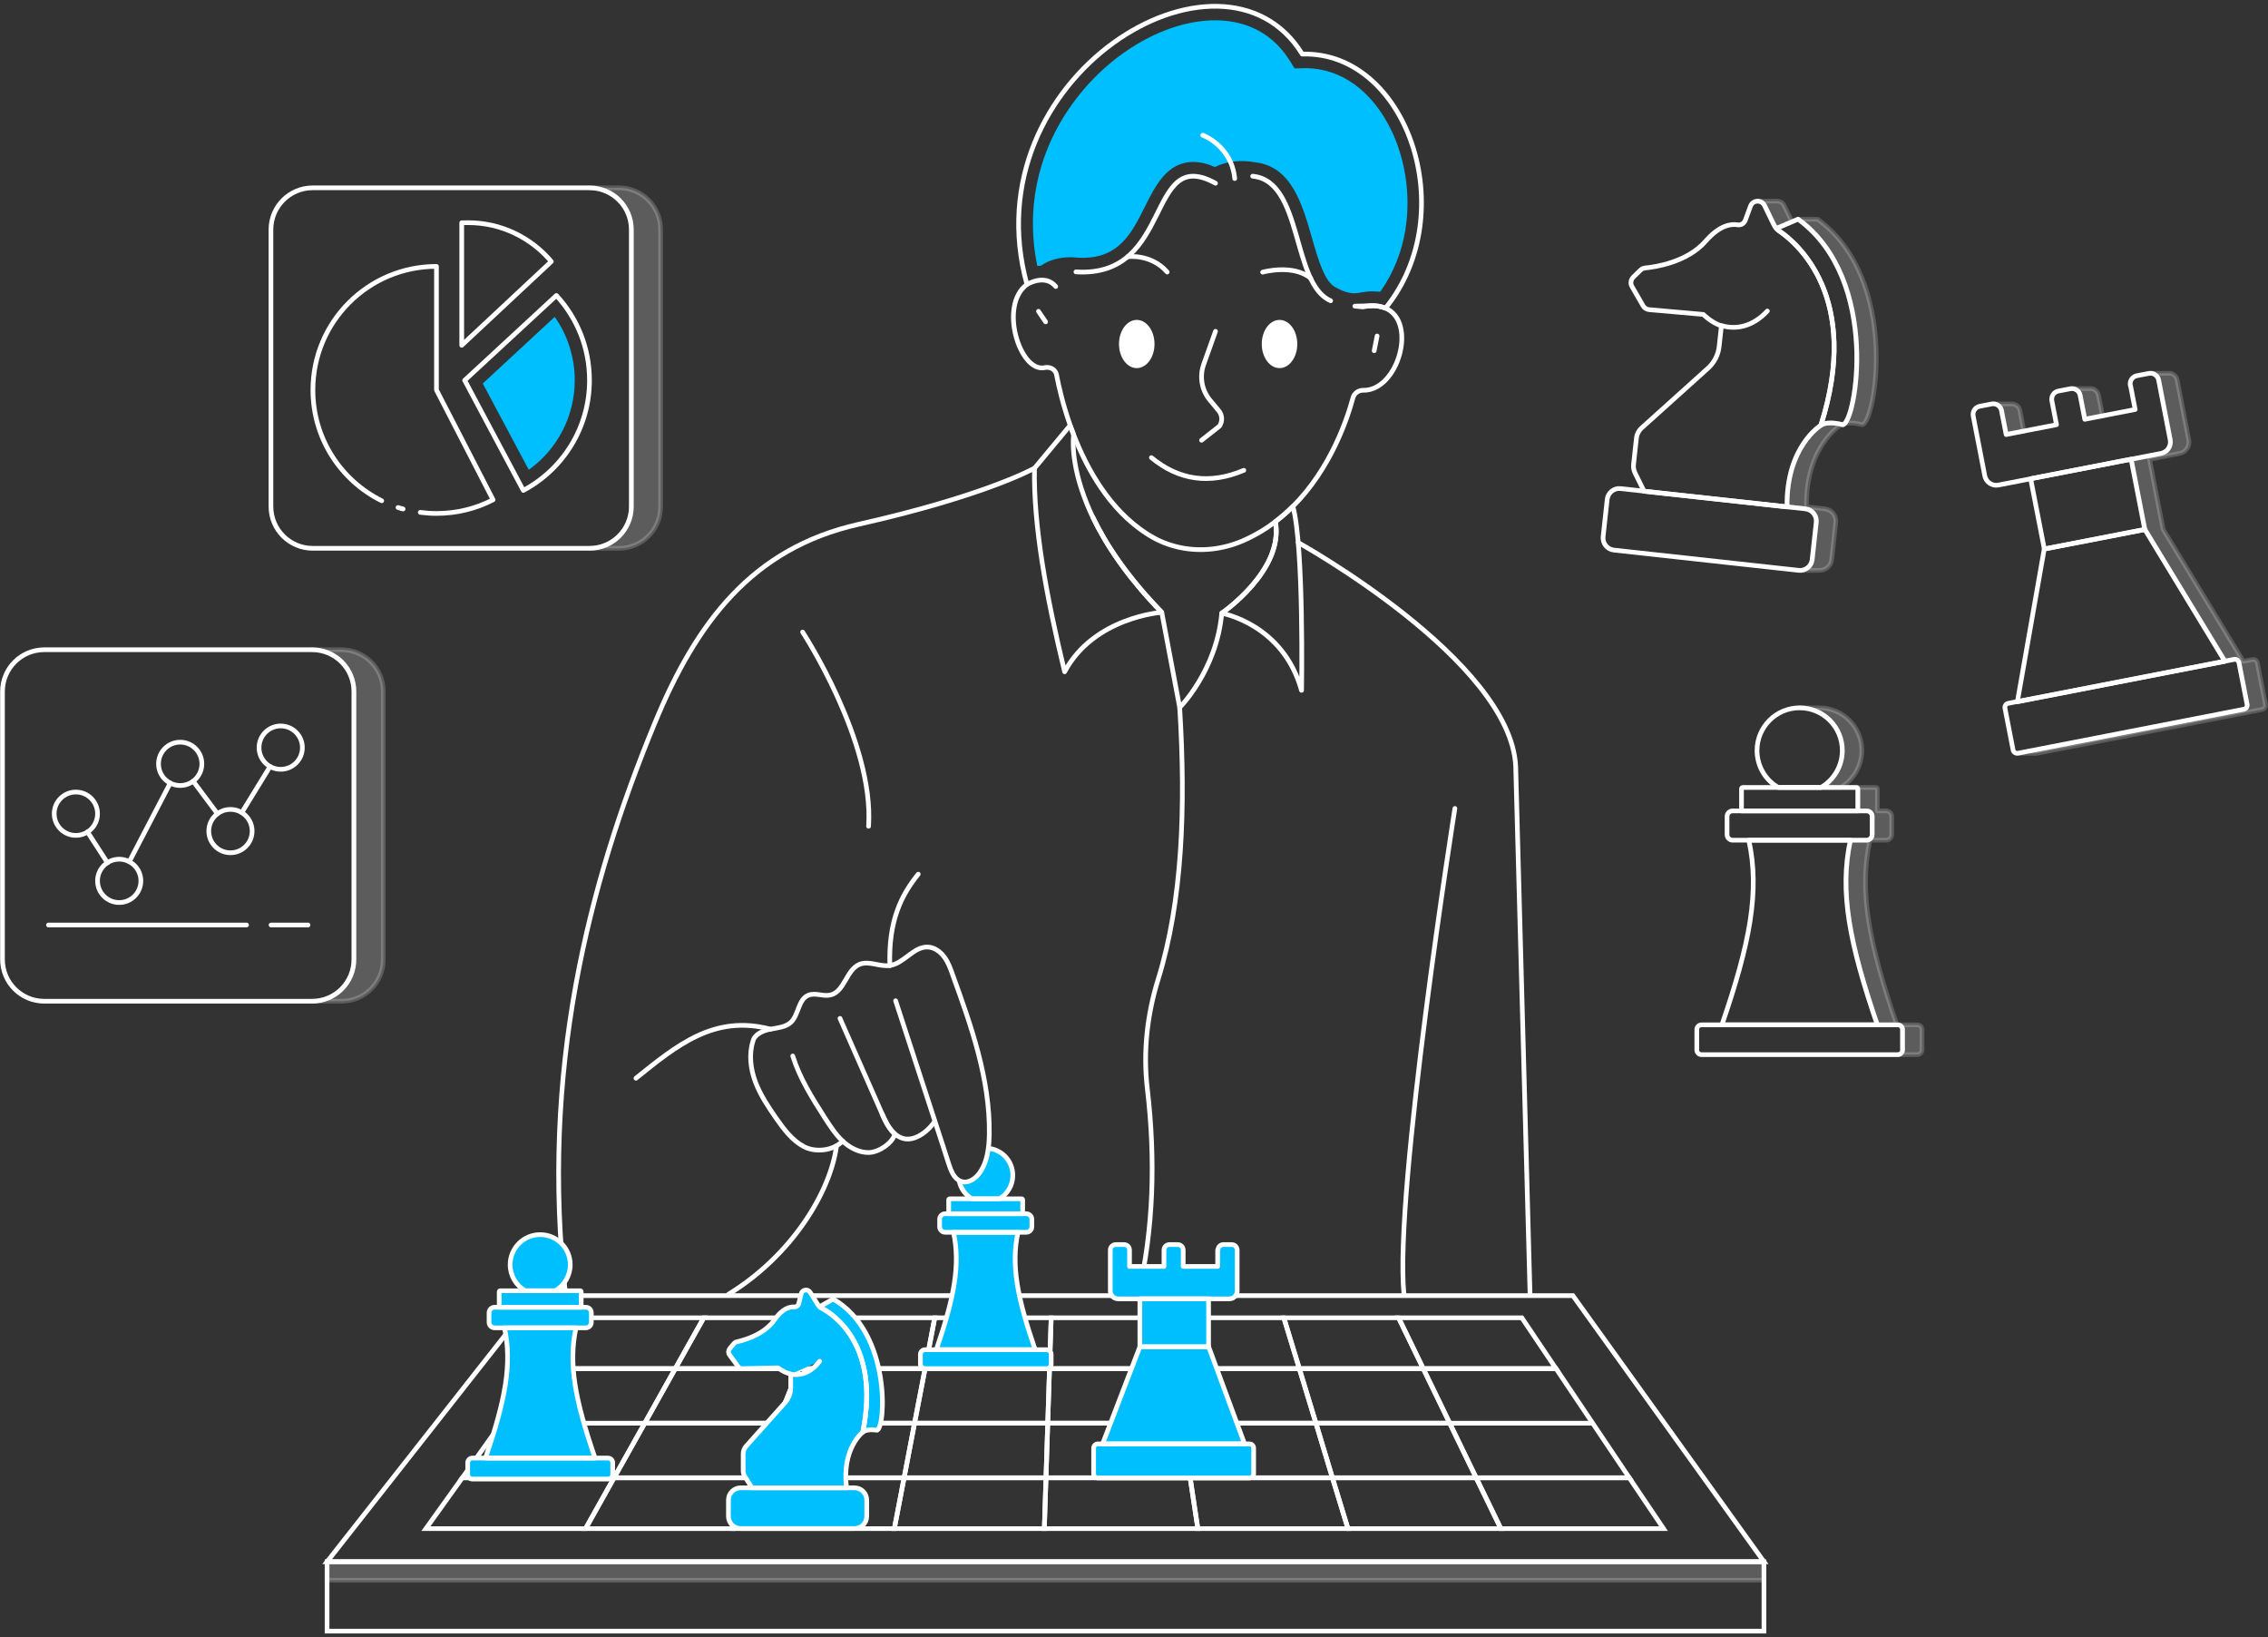 <svg xmlns="http://www.w3.org/2000/svg" width="363" height="262" viewBox="0 0 363 262" fill="none"><rect x="0" y="0" width="363" height="262" fill="#333333" stroke="none"/><path d="M85.82 207.317H251.743L282.325 249.895H52.348L85.82 207.317Z" stroke="white" stroke-width="0.75" stroke-miterlimit="10"></path><path d="M98.283 236.463L93.722 244.6H68.169L73.995 236.463H98.283Z" stroke="white" stroke-width="0.75" stroke-miterlimit="10"></path><path d="M120.791 236.463L117.495 244.6H93.723L98.284 236.463H120.791Z" stroke="white" stroke-width="0.75" stroke-miterlimit="10"></path><path d="M144.704 236.463L143.142 244.6H117.495L120.791 236.463H144.704Z" stroke="white" stroke-width="0.75" stroke-miterlimit="10"></path><path d="M167.414 236.463L167.148 244.6H143.142L144.704 236.463H167.414Z" stroke="white" stroke-width="0.75" stroke-miterlimit="10"></path><path d="M191.718 244.6H167.149L167.414 236.463H190.484L191.718 244.6Z" stroke="white" stroke-width="0.75" stroke-miterlimit="10"></path><path d="M215.74 244.6H191.718L190.484 236.463H213.257L215.74 244.6Z" stroke="white" stroke-width="0.75" stroke-miterlimit="10"></path><path d="M240.216 244.6H215.74L213.257 236.463H236.264L240.216 244.6Z" stroke="white" stroke-width="0.75" stroke-miterlimit="10"></path><path d="M266.253 244.6H240.215L236.264 236.463H260.77L266.253 244.6Z" stroke="white" stroke-width="0.75" stroke-miterlimit="10"></path><path d="M260.771 236.463H236.264L232.031 227.732L227.798 219.001H249.056L260.771 236.463Z" stroke="white" stroke-width="0.75" stroke-miterlimit="10"></path><path d="M236.264 236.463H213.257L210.617 227.731H232.031L236.264 236.463Z" stroke="white" stroke-width="0.75" stroke-miterlimit="10"></path><path d="M249.04 219H227.798L223.847 210.862H243.574L249.04 219Z" stroke="white" stroke-width="0.75" stroke-miterlimit="10"></path><path d="M227.798 219H207.962L205.479 210.862H223.847L227.798 219Z" stroke="white" stroke-width="0.75" stroke-miterlimit="10"></path><path d="M207.962 219H187.829L186.595 210.862H205.478L207.962 219Z" stroke="white" stroke-width="0.75" stroke-miterlimit="10"></path><path d="M187.829 219H167.977L168.242 210.862H186.595L187.829 219Z" stroke="white" stroke-width="0.75" stroke-miterlimit="10"></path><path d="M168.242 210.862L167.977 219H148.062L149.608 210.862H168.242Z" stroke="white" stroke-width="0.75" stroke-miterlimit="10"></path><path d="M149.609 210.862L148.062 219H127.867L131.178 210.862H149.609Z" stroke="white" stroke-width="0.75" stroke-miterlimit="10"></path><path d="M131.177 210.862L127.866 219H108.077L112.637 210.862H131.177Z" stroke="white" stroke-width="0.75" stroke-miterlimit="10"></path><path d="M112.638 210.862L108.077 219H86.46L92.27 210.862H112.638Z" stroke="white" stroke-width="0.75" stroke-miterlimit="10"></path><path d="M108.077 219.001L103.188 227.732L98.284 236.463H73.996L86.46 219.001H108.077Z" stroke="white" stroke-width="0.75" stroke-miterlimit="10"></path><path d="M282.325 249.895H52.348V261H282.325V249.895Z" stroke="white" stroke-width="0.75" stroke-miterlimit="10"></path><path opacity="0.2" d="M282.325 249.895H52.348V252.862H282.325V249.895Z" fill="white" stroke="white" stroke-width="0.75" stroke-linecap="round" stroke-linejoin="round"></path><path d="M124.337 227.731L120.791 236.463H98.284L103.188 227.731H124.337Z" stroke="white" stroke-width="0.75" stroke-miterlimit="10"></path><path d="M254.898 227.731H232.031" stroke="white" stroke-width="0.75" stroke-miterlimit="10"></path><path d="M103.188 227.731H80.259" stroke="white" stroke-width="0.75" stroke-miterlimit="10"></path><path d="M213.257 236.463H190.484L189.156 227.731H210.617L213.257 236.463Z" stroke="white" stroke-width="0.75" stroke-miterlimit="10"></path><path d="M190.484 236.463H167.414L167.695 227.731H189.156L190.484 236.463Z" stroke="white" stroke-width="0.75" stroke-miterlimit="10"></path><path d="M167.695 227.731L167.414 236.463H144.704L146.375 227.731H167.695Z" stroke="white" stroke-width="0.75" stroke-miterlimit="10"></path><path d="M146.375 227.731L144.704 236.463H120.791L124.337 227.731H146.375Z" stroke="white" stroke-width="0.75" stroke-miterlimit="10"></path><path d="M127.866 219.001L124.336 227.732H103.188L108.077 219.001H127.866Z" stroke="white" stroke-width="0.75" stroke-miterlimit="10"></path><path d="M148.062 219.001L146.375 227.732H124.336L127.866 219.001H148.062Z" stroke="white" stroke-width="0.75" stroke-miterlimit="10"></path><path d="M167.976 219.001L167.695 227.732H146.375L148.062 219.001H167.976Z" stroke="white" stroke-width="0.75" stroke-miterlimit="10"></path><path d="M189.156 227.732H167.695L167.976 219.001H187.828L189.156 227.732Z" stroke="white" stroke-width="0.75" stroke-miterlimit="10"></path><path d="M210.617 227.732H189.156L187.829 219.001H207.962L210.617 227.732Z" stroke="white" stroke-width="0.75" stroke-miterlimit="10"></path><path d="M232.031 227.732H210.617L207.961 219.001H227.798L232.031 227.732Z" stroke="white" stroke-width="0.75" stroke-miterlimit="10"></path><path d="M221.754 49.312C220.66 48.875 219.458 48.797 218.13 49.078C219.629 48.797 220.832 48.922 221.754 49.312Z" stroke="white" stroke-width="0.75" stroke-linecap="round" stroke-linejoin="round"></path><path d="M194.545 53.015L192.655 58.31C191.952 60.262 192.342 62.449 193.67 64.042L195.06 65.713C195.638 66.416 195.701 67.416 195.185 68.181L192.311 70.446" stroke="white" stroke-width="0.75" stroke-linecap="round" stroke-linejoin="round"></path><path d="M184.283 73.226C188.703 76.865 193.639 77.552 199.075 75.256" stroke="white" stroke-width="0.75" stroke-linecap="round" stroke-linejoin="round"></path><path d="M174.927 82.784C176.989 87.095 180.394 92.265 185.939 97.966L188.813 113.21C188.813 113.21 194.717 107.322 195.545 98.122C195.545 98.122 205.572 91.297 204.135 83.471" stroke="white" stroke-width="0.75" stroke-linecap="round" stroke-linejoin="round"></path><path d="M221.753 49.313C221.129 49.094 220.504 48.953 219.879 48.922M221.753 49.313C221.222 49.078 220.597 48.938 219.879 48.922M221.753 49.313C234.108 34.084 225.174 8.172 208.43 8.656C195.685 -12.071 155.2 12.326 164.368 45.517C159.792 48.891 163.275 59.7 167.211 58.825C168.086 58.637 168.945 59.122 169.101 59.981C169.46 61.855 170.132 64.776 171.288 68.056C171.459 68.556 171.647 69.055 171.85 69.571C174.037 75.209 177.645 81.566 183.486 85.362C183.705 85.502 183.924 85.643 184.142 85.768C184.876 86.205 185.626 86.58 186.407 86.877C190.374 88.439 194.888 88.267 198.887 86.549C200.824 85.706 202.573 84.659 204.135 83.472C205.134 82.707 206.072 81.894 206.946 81.02C213.022 74.944 215.662 66.931 216.536 63.682C216.724 62.948 217.411 62.433 218.176 62.449C223.721 62.573 226.923 51.562 221.769 49.313H221.753ZM219.879 48.922L216.849 48.985L218.005 49.094C218.036 49.078 219.879 48.922 219.879 48.922Z" stroke="white" stroke-width="0.75" stroke-linecap="round" stroke-linejoin="round"></path><path d="M185.939 97.982C185.939 97.982 175.083 98.732 170.397 107.494C167.445 95.342 165.399 84.065 165.571 74.928L171.272 68.071C171.444 68.571 171.631 69.071 171.834 69.586C171.803 69.789 171.256 73.85 173.865 80.379C173.912 80.504 173.959 80.614 174.005 80.739C174.271 81.394 174.583 82.097 174.927 82.8C176.989 87.111 180.394 92.281 185.939 97.982Z" stroke="white" stroke-width="0.75" stroke-linecap="round" stroke-linejoin="round"></path><path d="M208.305 110.462C205.369 99.825 195.529 98.123 195.529 98.123C195.529 98.123 205.556 91.297 204.119 83.472C205.119 82.706 206.056 81.894 206.931 81.019C208.711 87.439 208.321 110.462 208.321 110.462H208.305Z" stroke="white" stroke-width="0.75" stroke-linecap="round" stroke-linejoin="round"></path><path d="M188.812 113.211C189.812 129.361 189.219 144.278 185.376 156.664C183.611 162.318 182.94 168.269 183.627 174.157C184.97 185.59 184.627 196.633 182.174 207.207" stroke="white" stroke-width="0.75" stroke-linecap="round" stroke-linejoin="round"></path><path d="M165.571 74.912C165.571 74.912 157.808 79.301 137.425 83.893C120.353 87.736 111.435 99.606 104.765 115.788C94.16 141.481 86.444 171.486 90.521 207.113" stroke="white" stroke-width="0.75" stroke-linecap="round" stroke-linejoin="round"></path><path d="M128.46 101.137C128.46 101.137 139.924 118.646 139.019 132.219" stroke="white" stroke-width="0.75" stroke-linecap="round" stroke-linejoin="round"></path><path d="M146.969 139.874C144.267 143.217 142.174 147.34 142.424 154.525" stroke="white" stroke-width="0.75" stroke-linecap="round" stroke-linejoin="round"></path><path d="M101.782 172.532C108.264 167.331 114.309 162.27 123.337 164.691" stroke="white" stroke-width="0.75" stroke-linecap="round" stroke-linejoin="round"></path><path d="M116.589 207.1C126.679 200.93 132.911 190.793 133.895 183.327" stroke="white" stroke-width="0.75" stroke-linecap="round" stroke-linejoin="round"></path><path d="M232.859 129.361C232.859 129.361 223.112 190.807 224.705 207.098" stroke="white" stroke-width="0.75" stroke-linecap="round" stroke-linejoin="round"></path><path d="M207.774 86.814C207.774 86.814 241.684 105.604 242.59 122.567L244.886 207.098" stroke="white" stroke-width="0.75" stroke-linecap="round" stroke-linejoin="round"></path><path d="M174.005 80.724C174.271 81.38 174.583 82.082 174.927 82.785C174.583 82.145 174.287 81.458 174.005 80.724Z" fill="white"></path><path d="M186.407 86.877C185.626 86.581 184.861 86.206 184.142 85.768C183.924 85.644 183.705 85.503 183.486 85.362L186.407 86.877Z" fill="white"></path><path d="M164.369 45.517C164.369 45.517 167.243 43.736 168.976 45.845" stroke="white" stroke-width="0.75" stroke-linecap="round" stroke-linejoin="round"></path><path d="M220.41 53.764L219.942 56.122" stroke="white" stroke-width="0.75" stroke-linecap="round" stroke-linejoin="round"></path><path d="M166.211 49.813L167.352 51.5" stroke="white" stroke-width="0.75" stroke-linecap="round" stroke-linejoin="round"></path><path d="M181.94 58.903C183.51 58.903 184.783 57.176 184.783 55.045C184.783 52.915 183.51 51.188 181.94 51.188C180.37 51.188 179.097 52.915 179.097 55.045C179.097 57.176 180.37 58.903 181.94 58.903Z" fill="white"></path><path d="M204.791 58.903C206.361 58.903 207.634 57.176 207.634 55.045C207.634 52.915 206.361 51.188 204.791 51.188C203.221 51.188 201.948 52.915 201.948 55.045C201.948 57.176 203.221 58.903 204.791 58.903Z" fill="white"></path><path d="M97.315 233.309H75.604C75.19 233.309 74.855 233.644 74.855 234.058V235.917C74.855 236.331 75.19 236.667 75.604 236.667H97.315C97.729 236.667 98.065 236.331 98.065 235.917V234.058C98.065 233.644 97.729 233.309 97.315 233.309Z" fill="#00BFFF"></path><path d="M93.754 209.175H79.166C78.674 209.175 78.275 209.573 78.275 210.065V211.58C78.275 212.072 78.674 212.47 79.166 212.47H93.754C94.246 212.47 94.644 212.072 94.644 211.58V210.065C94.644 209.573 94.246 209.175 93.754 209.175Z" fill="#00BFFF"></path><path d="M92.192 212.47C90.927 218.249 92.067 224.09 95.238 233.306H77.697C80.868 224.09 81.993 218.249 80.743 212.47H92.192Z" fill="#00BFFF"></path><path d="M93.02 206.692V209.176H79.899V206.692C79.899 206.614 79.962 206.536 80.056 206.536H92.863C92.942 206.536 93.02 206.599 93.02 206.692Z" fill="#00BFFF"></path><path d="M91.27 202.365C91.27 204.146 90.302 205.708 88.865 206.536H84.054C82.617 205.708 81.649 204.146 81.649 202.365C81.649 199.71 83.804 197.555 86.46 197.555C89.115 197.555 91.27 199.71 91.27 202.365Z" fill="#00BFFF"></path><path d="M97.315 233.309H75.604C75.19 233.309 74.855 233.644 74.855 234.058V235.917C74.855 236.331 75.19 236.667 75.604 236.667H97.315C97.729 236.667 98.065 236.331 98.065 235.917V234.058C98.065 233.644 97.729 233.309 97.315 233.309Z" stroke="white" stroke-width="0.75" stroke-linecap="round" stroke-linejoin="round"></path><path d="M93.754 209.175H79.166C78.674 209.175 78.275 209.573 78.275 210.065V211.58C78.275 212.072 78.674 212.47 79.166 212.47H93.754C94.246 212.47 94.644 212.072 94.644 211.58V210.065C94.644 209.573 94.246 209.175 93.754 209.175Z" stroke="white" stroke-width="0.75" stroke-linecap="round" stroke-linejoin="round"></path><path d="M92.192 212.47C90.927 218.249 92.067 224.09 95.238 233.306H77.697C80.868 224.09 81.993 218.249 80.743 212.47H92.192Z" stroke="white" stroke-width="0.75" stroke-linecap="round" stroke-linejoin="round"></path><path d="M93.02 206.692V209.176H79.899V206.692C79.899 206.614 79.962 206.536 80.056 206.536H92.863C92.942 206.536 93.02 206.599 93.02 206.692Z" stroke="white" stroke-width="0.75" stroke-linecap="round" stroke-linejoin="round"></path><path d="M91.27 202.365C91.27 204.146 90.302 205.708 88.865 206.536H84.054C82.617 205.708 81.649 204.146 81.649 202.365C81.649 199.71 83.804 197.555 86.46 197.555C89.115 197.555 91.27 199.71 91.27 202.365Z" stroke="white" stroke-width="0.75" stroke-linecap="round" stroke-linejoin="round"></path><path d="M167.493 215.969H148.062C147.648 215.969 147.312 216.304 147.312 216.718V218.249C147.312 218.663 147.648 218.999 148.062 218.999H167.493C167.907 218.999 168.242 218.663 168.242 218.249V216.718C168.242 216.304 167.907 215.969 167.493 215.969Z" fill="#00BFFF"></path><path d="M164.259 194.212H151.279C150.788 194.212 150.389 194.611 150.389 195.102V196.289C150.389 196.781 150.788 197.18 151.279 197.18H164.259C164.751 197.18 165.149 196.781 165.149 196.289V195.102C165.149 194.611 164.751 194.212 164.259 194.212Z" fill="#00BFFF"></path><path d="M162.932 197.18C161.791 202.381 162.822 207.66 165.681 215.97H149.858C152.717 207.66 153.732 202.381 152.607 197.18H162.932Z" fill="#00BFFF"></path><path d="M163.681 191.964V194.213H151.842V191.964C151.842 191.964 151.904 191.823 151.982 191.823H163.541C163.541 191.823 163.681 191.886 163.681 191.964Z" fill="#00BFFF"></path><path d="M162.104 188.075C162.104 189.683 161.229 191.073 159.933 191.823H155.591C154.528 191.214 153.747 190.168 153.529 188.949C153.654 189.012 153.794 189.059 153.935 189.105C155.075 189.418 156.215 188.574 156.871 187.59C157.637 186.45 158.012 185.123 158.183 183.748C160.37 183.967 162.104 185.825 162.104 188.075Z" fill="#00BFFF"></path><path d="M167.493 215.969H148.062C147.648 215.969 147.312 216.304 147.312 216.718V218.249C147.312 218.663 147.648 218.999 148.062 218.999H167.493C167.907 218.999 168.242 218.663 168.242 218.249V216.718C168.242 216.304 167.907 215.969 167.493 215.969Z" stroke="white" stroke-width="0.75" stroke-linecap="round" stroke-linejoin="round"></path><path d="M164.259 194.212H151.279C150.788 194.212 150.389 194.611 150.389 195.102V196.289C150.389 196.781 150.788 197.18 151.279 197.18H164.259C164.751 197.18 165.149 196.781 165.149 196.289V195.102C165.149 194.611 164.751 194.212 164.259 194.212Z" stroke="white" stroke-width="0.75" stroke-linecap="round" stroke-linejoin="round"></path><path d="M162.932 197.18C161.791 202.381 162.822 207.66 165.681 215.97H149.858C152.717 207.66 153.732 202.381 152.607 197.18H162.932Z" stroke="white" stroke-width="0.75" stroke-linecap="round" stroke-linejoin="round"></path><path d="M163.681 191.964V194.213H151.842V191.964C151.842 191.964 151.904 191.823 151.982 191.823H163.541C163.541 191.823 163.681 191.886 163.681 191.964Z" stroke="white" stroke-width="0.75" stroke-linecap="round" stroke-linejoin="round"></path><path d="M158.199 183.748C160.401 183.967 162.104 185.81 162.104 188.075C162.104 189.683 161.229 191.089 159.933 191.839H155.591C154.528 191.23 153.763 190.183 153.513 188.949" stroke="white" stroke-width="0.75" stroke-linecap="round" stroke-linejoin="round"></path><path d="M126.882 168.971C127.991 172.532 130.006 175.718 132.021 178.873C132.864 180.185 133.724 181.513 134.864 182.591C136.02 183.653 137.503 184.449 139.065 184.418C140.643 184.387 142.814 182.95 143.236 181.45L142.705 180.919C142.439 180.591 142.205 180.248 142.002 179.904C141.955 179.826 141.892 179.732 141.861 179.639C141.596 179.186 141.377 178.717 141.19 178.249" stroke="white" stroke-width="0.75" stroke-linecap="round" stroke-linejoin="round"></path><path d="M134.442 162.958C136.692 168.05 138.941 173.157 141.19 178.249C141.393 178.718 141.612 179.186 141.862 179.639C141.893 179.733 141.955 179.827 142.002 179.905C142.205 180.264 142.439 180.608 142.705 180.92C142.861 181.108 143.049 181.295 143.236 181.451C143.83 181.951 144.579 182.295 145.36 182.263C146.875 182.232 148.625 180.936 149.624 179.405" stroke="white" stroke-width="0.75" stroke-linecap="round" stroke-linejoin="round"></path><path d="M143.345 160.13L149.624 179.373C150.374 181.684 151.139 183.996 151.873 186.308C152.201 187.307 152.654 188.432 153.529 188.916C153.654 188.979 153.795 189.025 153.935 189.072C155.075 189.385 156.215 188.541 156.872 187.557C157.637 186.417 158.012 185.089 158.184 183.715C158.293 182.965 158.324 182.215 158.34 181.481C158.465 172.672 155.45 164.175 152.451 155.913C152.108 154.929 151.733 153.913 151.108 153.101C150.483 152.258 149.546 151.586 148.515 151.539C146.219 151.43 144.689 154.179 142.408 154.491C140.799 154.726 139.128 153.71 137.613 154.288C135.458 155.132 135.192 158.677 132.927 159.208C131.756 159.489 130.475 158.787 129.366 159.255C127.742 159.942 127.851 162.379 126.586 163.582C125.727 164.378 124.462 164.456 123.337 164.675C122.181 164.894 120.76 165.472 120.51 166.612C119.838 168.736 120.135 171.079 120.916 173.156C121.713 175.249 122.962 177.108 124.227 178.935C125.461 180.685 126.758 182.45 128.648 183.465C130.522 184.465 133.411 184.137 134.864 182.575" stroke="white" stroke-width="0.75" stroke-linecap="round" stroke-linejoin="round"></path><path d="M131.553 209.346C131.412 209.268 131.287 209.19 131.178 209.08C131.053 208.971 130.943 208.846 130.865 208.705L129.678 206.8C129.303 206.191 128.382 206.347 128.226 207.034L127.851 208.565C127.773 208.908 127.445 209.158 127.101 209.127C126.429 209.08 125.242 209.346 123.946 211.204C122.243 213.641 118.917 214.485 117.933 214.703C117.745 214.734 117.589 214.844 117.464 214.984L116.792 215.797C116.558 216.093 116.542 216.499 116.761 216.796L118.136 218.67C118.292 218.889 118.542 219.014 118.807 218.998L124.524 218.874C125.242 219.42 125.914 219.717 126.554 219.858V222.044C126.554 222.935 126.226 223.794 125.633 224.45L119.385 231.447C119.104 231.775 118.948 232.181 118.948 232.618V235.352C118.948 235.68 119.042 236.008 119.229 236.289L120.354 238.07H135.489C134.692 231.759 138.097 229.151 138.097 229.151C140.908 215.265 133.442 210.345 131.568 209.346H131.553ZM131.178 217.827C130.147 219.217 128.601 220.232 126.539 219.889L131.178 217.827Z" fill="#00BFFF"></path><path d="M140.362 228.855C140.362 228.855 138.847 228.574 138.097 229.152C140.909 215.267 133.443 210.347 131.568 209.347C131.428 209.269 131.303 209.191 131.193 209.082L133.349 207.863C142.752 213.252 141.721 228.652 140.362 228.84V228.855Z" fill="#00BFFF"></path><path d="M136.769 238.07H118.542C117.463 238.07 116.589 238.944 116.589 240.023V242.631C116.589 243.709 117.463 244.584 118.542 244.584H136.769C137.848 244.584 138.722 243.709 138.722 242.631V240.023C138.722 238.944 137.848 238.07 136.769 238.07Z" fill="#00BFFF"></path><path d="M131.178 217.827C130.147 219.217 128.601 220.232 126.539 219.889M131.553 209.346C131.412 209.268 131.287 209.19 131.178 209.08C131.053 208.971 130.943 208.846 130.865 208.705L129.678 206.8C129.303 206.191 128.382 206.347 128.226 207.034L127.851 208.565C127.773 208.908 127.445 209.158 127.101 209.127C126.429 209.08 125.242 209.346 123.946 211.204C122.243 213.641 118.917 214.485 117.933 214.703C117.745 214.734 117.589 214.844 117.464 214.984L116.792 215.797C116.558 216.093 116.542 216.499 116.761 216.796L118.136 218.67C118.292 218.889 118.542 219.014 118.807 218.998L124.524 218.874C125.242 219.42 125.914 219.717 126.554 219.858V222.044C126.554 222.935 126.226 223.794 125.633 224.45L119.385 231.447C119.104 231.775 118.948 232.181 118.948 232.618V235.352C118.948 235.68 119.042 236.008 119.229 236.289L120.354 238.07H135.489C134.692 231.759 138.097 229.151 138.097 229.151C140.908 215.265 133.442 210.345 131.568 209.346H131.553Z" stroke="white" stroke-width="0.75" stroke-linecap="round" stroke-linejoin="round"></path><path d="M140.362 228.855C140.362 228.855 138.847 228.574 138.097 229.152C140.909 215.267 133.443 210.347 131.568 209.347C131.428 209.269 131.303 209.191 131.193 209.082L133.349 207.863C142.752 213.252 141.721 228.652 140.362 228.84V228.855Z" stroke="white" stroke-width="0.75" stroke-linecap="round" stroke-linejoin="round"></path><path d="M136.769 238.07H118.542C117.463 238.07 116.589 238.944 116.589 240.023V242.631C116.589 243.709 117.463 244.584 118.542 244.584H136.769C137.848 244.584 138.722 243.709 138.722 242.631V240.023C138.722 238.944 137.848 238.07 136.769 238.07Z" stroke="white" stroke-width="0.75" stroke-linecap="round" stroke-linejoin="round"></path><path d="M194.889 200.022V202.646H189.375V200.022C189.375 199.538 188.985 199.147 188.5 199.147H187.173C186.689 199.147 186.298 199.538 186.298 200.022V202.646H180.784V200.022C180.784 199.538 180.394 199.147 179.91 199.147H178.582C178.098 199.147 177.708 199.538 177.708 200.022V206.582C177.708 207.269 178.27 207.832 178.957 207.832H196.763C197.45 207.832 198.013 207.269 198.013 206.582V200.022C198.013 199.538 197.622 199.147 197.138 199.147H195.81C195.326 199.147 194.936 199.538 194.936 200.022H194.889Z" fill="#00BFFF"></path><path d="M193.436 207.817H182.44V215.502H193.436V207.817Z" fill="#00BFFF"></path><path d="M199.199 231.043H176.473L182.44 215.502H193.451L199.199 231.043Z" fill="#00BFFF"></path><path d="M199.981 231.042H175.708C175.337 231.042 175.037 231.343 175.037 231.714V235.821C175.037 236.192 175.337 236.493 175.708 236.493H199.981C200.351 236.493 200.652 236.192 200.652 235.821V231.714C200.652 231.343 200.351 231.042 199.981 231.042Z" fill="#00BFFF"></path><path d="M194.889 200.022V202.646H189.375V200.022C189.375 199.538 188.985 199.147 188.5 199.147H187.173C186.689 199.147 186.298 199.538 186.298 200.022V202.646H180.784V200.022C180.784 199.538 180.394 199.147 179.91 199.147H178.582C178.098 199.147 177.708 199.538 177.708 200.022V206.582C177.708 207.269 178.27 207.832 178.957 207.832H196.763C197.45 207.832 198.013 207.269 198.013 206.582V200.022C198.013 199.538 197.622 199.147 197.138 199.147H195.81C195.326 199.147 194.936 199.538 194.936 200.022H194.889Z" stroke="white" stroke-width="0.75" stroke-linecap="round" stroke-linejoin="round"></path><path d="M193.436 207.817H182.44V215.502H193.436V207.817Z" stroke="white" stroke-width="0.75" stroke-linecap="round" stroke-linejoin="round"></path><path d="M199.199 231.043H176.473L182.44 215.502H193.451L199.199 231.043Z" stroke="white" stroke-width="0.75" stroke-linecap="round" stroke-linejoin="round"></path><path d="M199.981 231.042H175.708C175.337 231.042 175.037 231.343 175.037 231.714V235.821C175.037 236.192 175.337 236.493 175.708 236.493H199.981C200.351 236.493 200.652 236.192 200.652 235.821V231.714C200.652 231.343 200.351 231.042 199.981 231.042Z" stroke="white" stroke-width="0.75" stroke-linecap="round" stroke-linejoin="round"></path><path d="M172.209 43.503C187.907 44.518 183.377 23.135 194.545 29.32" stroke="white" stroke-width="0.75" stroke-linecap="round" stroke-linejoin="round"></path><path d="M180.488 41.081C180.488 41.081 184.221 40.55 186.814 43.533" stroke="white" stroke-width="0.75" stroke-linecap="round" stroke-linejoin="round"></path><path d="M202.089 43.548C202.089 43.548 206.962 42.189 209.789 44.532" stroke="white" stroke-width="0.75" stroke-linecap="round" stroke-linejoin="round"></path><path d="M200.496 28.195C208.587 28.976 206.697 45.423 212.976 48.125" stroke="white" stroke-width="0.75" stroke-linecap="round" stroke-linejoin="round"></path><path d="M207.665 12.202C207.665 12.202 200.793 16.044 201.558 22.917" stroke="white" stroke-width="0.75" stroke-linecap="round" stroke-linejoin="round"></path><path d="M284.84 37.02C284.652 36.895 284.465 36.739 284.324 36.567C284.153 36.38 284.012 36.161 283.903 35.942L282.419 32.881C281.95 31.913 280.544 31.975 280.17 32.99L279.342 35.239C279.154 35.755 278.639 36.067 278.108 35.974C277.093 35.802 275.265 35.989 272.985 38.598C270.017 42.003 264.832 42.737 263.316 42.877C263.035 42.909 262.77 43.018 262.567 43.221L261.411 44.346C261.005 44.752 260.911 45.376 261.208 45.861L262.973 48.922C263.176 49.281 263.535 49.5 263.941 49.547L272.61 50.312C273.61 51.249 274.578 51.827 275.515 52.139L275.156 55.435C275.015 56.778 274.375 58.012 273.375 58.918L262.77 68.462C262.286 68.899 261.973 69.508 261.911 70.148L261.458 74.272C261.395 74.772 261.489 75.287 261.723 75.74L263.145 78.614L286.027 81.113C285.855 71.429 291.447 68.055 291.447 68.055C297.991 47.516 287.526 38.848 284.855 37.02H284.84Z" stroke="white" stroke-width="0.75" stroke-linecap="round" stroke-linejoin="round"></path><path d="M294.914 67.962C294.914 67.962 292.665 67.274 291.431 68.04C297.975 47.5 287.511 38.832 284.84 37.004C284.652 36.879 284.465 36.723 284.324 36.551L287.792 35.067C301.099 44.767 297.007 67.883 294.93 67.962H294.914Z" stroke="white" stroke-width="0.75" stroke-linecap="round" stroke-linejoin="round"></path><path d="M282.872 49.765C281.076 51.701 278.561 52.967 275.531 52.108" stroke="white" stroke-width="0.75" stroke-linecap="round" stroke-linejoin="round"></path><path d="M288.968 81.419L259.391 78.179C258.319 78.062 257.355 78.836 257.237 79.908L256.584 85.87C256.467 86.942 257.241 87.906 258.312 88.023L287.89 91.262C288.962 91.38 289.926 90.606 290.044 89.534L290.696 83.572C290.814 82.5 290.04 81.536 288.968 81.419Z" stroke="white" stroke-width="0.75" stroke-linecap="round" stroke-linejoin="round"></path><g opacity="0.2"><path d="M295.242 67.775C295.133 67.9 295.023 67.963 294.914 67.963C294.914 67.963 294.867 67.963 294.789 67.932C294.93 67.869 295.086 67.807 295.242 67.775Z" fill="white" stroke="white" stroke-width="0.75" stroke-linecap="round" stroke-linejoin="round"></path></g><path d="M303.755 163.99H272.329C271.915 163.99 271.579 164.326 271.579 164.74V168.004C271.579 168.418 271.915 168.754 272.329 168.754H303.755C304.169 168.754 304.504 168.418 304.504 168.004V164.74C304.504 164.326 304.169 163.99 303.755 163.99Z" stroke="white" stroke-width="0.75" stroke-linecap="round" stroke-linejoin="round"></path><path d="M298.757 129.753H277.312C276.82 129.753 276.421 130.152 276.421 130.643V133.548C276.421 134.04 276.82 134.439 277.312 134.439H298.757C299.249 134.439 299.647 134.04 299.647 133.548V130.643C299.647 130.152 299.249 129.753 298.757 129.753Z" stroke="white" stroke-width="0.75" stroke-linecap="round" stroke-linejoin="round"></path><path d="M296.164 134.438C294.383 142.623 295.992 150.917 300.475 163.99H275.593C280.092 150.917 281.685 142.623 279.904 134.438H296.148H296.164Z" stroke="white" stroke-width="0.75" stroke-linecap="round" stroke-linejoin="round"></path><path d="M297.351 126.224V129.753H278.733V126.224C278.733 126.099 278.827 126.005 278.952 126.005H297.132C297.257 126.005 297.351 126.099 297.351 126.224Z" stroke="white" stroke-width="0.75" stroke-linecap="round" stroke-linejoin="round"></path><path d="M294.867 120.085C294.867 122.616 293.493 124.818 291.462 126.005H284.621C282.575 124.834 281.216 122.616 281.216 120.085C281.216 116.321 284.277 113.26 288.041 113.26C291.806 113.26 294.867 116.321 294.867 120.085Z" stroke="white" stroke-width="0.75" stroke-linecap="round" stroke-linejoin="round"></path><path d="M340.991 61.683L341.741 65.525L333.681 67.087L332.931 63.245C332.791 62.526 332.104 62.074 331.385 62.199L329.448 62.573C328.73 62.714 328.277 63.401 328.402 64.12L329.151 67.962L321.092 69.524L320.342 65.682C320.202 64.963 319.514 64.51 318.796 64.635L316.859 65.01C316.141 65.15 315.688 65.838 315.813 66.556L316.984 72.585L317.671 76.146C317.874 77.146 318.843 77.802 319.842 77.615L330.604 75.522L335.118 74.647L345.88 72.554C346.879 72.351 347.535 71.383 347.348 70.383L345.489 60.793C345.349 60.074 344.661 59.621 343.943 59.746L342.006 60.121C341.288 60.262 340.835 60.949 340.96 61.667L340.991 61.683Z" stroke="white" stroke-width="0.75" stroke-linecap="round" stroke-linejoin="round"></path><path d="M341.094 73.469L325.011 76.599L327.197 87.837L343.28 84.708L341.094 73.469Z" stroke="white" stroke-width="0.75" stroke-linecap="round" stroke-linejoin="round"></path><path d="M356.11 105.823L322.888 112.29L327.183 87.861L343.302 84.737L356.11 105.823Z" stroke="white" stroke-width="0.75" stroke-linecap="round" stroke-linejoin="round"></path><path d="M357.567 105.507L321.43 112.538C321.066 112.609 320.828 112.961 320.899 113.325L322.197 119.995C322.268 120.359 322.62 120.596 322.984 120.526L359.121 113.495C359.485 113.424 359.723 113.071 359.652 112.707L358.355 106.038C358.284 105.674 357.931 105.436 357.567 105.507Z" stroke="white" stroke-width="0.75" stroke-linecap="round" stroke-linejoin="round"></path><path d="M94.363 30.054H50.051C46.359 30.054 43.366 33.047 43.366 36.739V81.05C43.366 84.743 46.359 87.736 50.051 87.736H94.363C98.055 87.736 101.048 84.743 101.048 81.05V36.739C101.048 33.047 98.055 30.054 94.363 30.054Z" stroke="white" stroke-width="0.75" stroke-linecap="round" stroke-linejoin="round"></path><path opacity="0.2" d="M105.734 36.739V81.066C105.734 84.752 102.751 87.736 99.065 87.736H94.379C98.065 87.736 101.048 84.752 101.048 81.066V36.739C101.048 33.053 98.065 30.054 94.379 30.054H99.065C102.751 30.054 105.734 33.053 105.734 36.739Z" fill="white" stroke="white" stroke-width="0.75" stroke-linecap="round" stroke-linejoin="round"></path><path opacity="0.2" d="M61.344 110.634V153.525C61.344 157.226 58.345 160.21 54.659 160.21H49.973C53.659 160.21 56.658 157.226 56.658 153.525V110.634C56.658 106.948 53.659 103.965 49.973 103.965H54.659C58.345 103.965 61.344 106.948 61.344 110.634Z" fill="white" stroke="white" stroke-width="0.75" stroke-linecap="round" stroke-linejoin="round"></path><path d="M49.958 103.965H7.083C3.391 103.965 0.398 106.958 0.398 110.65V153.525C0.398 157.217 3.391 160.21 7.083 160.21H49.958C53.65 160.21 56.643 157.217 56.643 153.525V110.65C56.643 106.958 53.65 103.965 49.958 103.965Z" stroke="white" stroke-width="0.75" stroke-linecap="round" stroke-linejoin="round"></path><path d="M64.312 81.394C64.109 81.332 63.906 81.269 63.703 81.207" stroke="white" stroke-width="0.75" stroke-linecap="round" stroke-linejoin="round"></path><path d="M64.515 81.442C64.515 81.442 64.374 81.411 64.311 81.38" stroke="white" stroke-width="0.75" stroke-linecap="round" stroke-linejoin="round"></path><path d="M61.095 80.129C54.566 76.895 50.083 70.179 50.083 62.401C50.083 51.483 58.939 42.627 69.857 42.627V62.401L78.916 79.972C76.198 81.378 73.137 82.159 69.857 82.159C68.982 82.159 68.108 82.097 67.264 81.987" stroke="white" stroke-width="0.75" stroke-linecap="round" stroke-linejoin="round"></path><path d="M94.348 60.855C94.348 68.478 90.068 75.116 83.758 78.474L74.371 60.855L89.053 47.282C92.348 50.859 94.348 55.607 94.348 60.855Z" stroke="white" stroke-width="0.75" stroke-linecap="round" stroke-linejoin="round"></path><path d="M77.276 61.355L88.787 50.702C90.865 53.654 91.989 57.184 91.989 60.855C91.989 66.587 89.225 71.882 84.632 75.177L77.26 61.355H77.276Z" fill="#00BFFF"></path><path d="M88.24 41.847L73.902 55.249V35.647C74.23 35.631 74.589 35.631 74.917 35.631C80.259 35.631 85.038 38.052 88.24 41.847Z" stroke="white" stroke-width="0.75" stroke-linecap="round" stroke-linejoin="round"></path><path d="M44.928 123.098C46.843 123.098 48.396 121.546 48.396 119.631C48.396 117.716 46.843 116.163 44.928 116.163C43.013 116.163 41.461 117.716 41.461 119.631C41.461 121.546 43.013 123.098 44.928 123.098Z" stroke="white" stroke-width="0.75" stroke-linecap="round" stroke-linejoin="round"></path><path d="M36.885 136.452C38.8 136.452 40.352 134.899 40.352 132.984C40.352 131.069 38.8 129.517 36.885 129.517C34.969 129.517 33.417 131.069 33.417 132.984C33.417 134.899 34.969 136.452 36.885 136.452Z" stroke="white" stroke-width="0.75" stroke-linecap="round" stroke-linejoin="round"></path><path d="M28.84 125.691C30.756 125.691 32.308 124.138 32.308 122.223C32.308 120.308 30.756 118.756 28.84 118.756C26.925 118.756 25.373 120.308 25.373 122.223C25.373 124.138 26.925 125.691 28.84 125.691Z" stroke="white" stroke-width="0.75" stroke-linecap="round" stroke-linejoin="round"></path><path d="M19.078 144.417C20.993 144.417 22.546 142.865 22.546 140.95C22.546 139.035 20.993 137.482 19.078 137.482C17.163 137.482 15.611 139.035 15.611 140.95C15.611 142.865 17.163 144.417 19.078 144.417Z" stroke="white" stroke-width="0.75" stroke-linecap="round" stroke-linejoin="round"></path><path d="M12.144 133.672C14.059 133.672 15.611 132.12 15.611 130.205C15.611 128.29 14.059 126.737 12.144 126.737C10.229 126.737 8.676 128.29 8.676 130.205C8.676 132.12 10.229 133.672 12.144 133.672Z" stroke="white" stroke-width="0.75" stroke-linecap="round" stroke-linejoin="round"></path><path d="M43.226 122.646L38.696 130.033" stroke="white" stroke-width="0.75" stroke-linecap="round" stroke-linejoin="round"></path><path d="M34.807 130.205L30.918 125.004" stroke="white" stroke-width="0.75" stroke-linecap="round" stroke-linejoin="round"></path><path d="M27.248 125.301L20.688 137.89" stroke="white" stroke-width="0.75" stroke-linecap="round" stroke-linejoin="round"></path><path d="M17.204 138.062L14.002 133.11" stroke="white" stroke-width="0.75" stroke-linecap="round" stroke-linejoin="round"></path><path d="M43.382 148.01H49.301" stroke="white" stroke-width="0.75" stroke-linecap="round" stroke-linejoin="round"></path><path d="M7.754 148.01H39.461" stroke="white" stroke-width="0.75" stroke-linecap="round" stroke-linejoin="round"></path><path d="M216.849 46.938C215.428 46.938 214.209 46.204 214.194 46.204L214.053 46.126L213.897 46.048C212.038 45.251 210.992 41.581 209.977 38.051C208.43 32.646 206.681 26.524 200.73 25.946C200.121 25.836 199.387 25.774 198.7 25.774C197.138 25.774 195.716 26.102 194.451 26.727C193.217 26.18 192.077 25.915 190.999 25.915C186.813 25.915 184.939 29.694 183.268 33.021C181.159 37.254 179.16 41.252 173.287 41.252C173.022 41.252 172.74 41.252 172.444 41.221C172.256 41.206 171.866 41.159 171.35 41.159C169.492 41.159 167.836 41.643 166.602 42.518C166.399 42.518 166.212 42.533 166.024 42.565C164.072 33.099 166.227 23.697 172.194 15.871C178.02 8.202 186.782 3.251 194.498 3.251C198.137 3.251 203.167 4.391 206.509 9.827L207.196 10.951L208.915 10.904C214.647 10.904 219.692 14.575 222.738 20.963C226.096 28.007 226.721 38.519 220.895 46.704L220.738 46.657H220.239C220.145 46.626 220.02 46.626 219.911 46.626C219.879 46.626 219.723 46.626 219.567 46.626C219.286 46.626 219.005 46.641 218.708 46.672C218.411 46.704 218.114 46.751 217.818 46.797L217.661 46.829C217.411 46.891 217.146 46.907 216.88 46.907L216.849 46.938Z" fill="#00BFFF"></path><path d="M192.499 21.636C192.499 21.636 197.106 23.291 197.622 28.571" stroke="white" stroke-width="0.75" stroke-linecap="round" stroke-linejoin="round"></path><path opacity="0.2" d="M362.592 112.726C362.655 113.101 362.42 113.445 362.061 113.523L325.918 120.552C325.918 120.552 325.778 120.567 325.715 120.552H322.982L359.125 113.523C359.484 113.445 359.718 113.101 359.656 112.726L358.359 106.073C358.281 105.698 357.938 105.464 357.578 105.542L356.11 105.823L343.303 84.737H343.287L341.1 73.491L345.927 72.554C346.926 72.366 347.582 71.382 347.379 70.383L345.52 60.793C345.396 60.183 344.88 59.762 344.287 59.73H347.41C347.926 59.855 348.348 60.246 348.457 60.793L350.316 70.383C350.519 71.382 349.863 72.366 348.847 72.554L344.037 73.491L346.223 84.737H346.239L359.047 105.823L360.499 105.542C360.874 105.464 361.218 105.698 361.296 106.073L362.592 112.726Z" fill="white" stroke="white" stroke-width="0.75" stroke-linecap="round" stroke-linejoin="round"></path><path opacity="0.2" d="M336.508 66.541L333.681 67.088L332.931 63.246C332.806 62.605 332.244 62.184 331.635 62.184H334.774C335.305 62.277 335.758 62.683 335.868 63.246L336.508 66.541Z" fill="white" stroke="white" stroke-width="0.75" stroke-linecap="round" stroke-linejoin="round"></path><path opacity="0.2" d="M323.919 68.993L321.107 69.539L320.358 65.697C320.248 65.15 319.811 64.728 319.295 64.635H322.029C322.638 64.666 323.185 65.072 323.294 65.697L323.919 68.993Z" fill="white" stroke="white" stroke-width="0.75" stroke-linecap="round" stroke-linejoin="round"></path><path opacity="0.2" d="M298.038 67.962C298.038 67.962 296.476 67.493 295.242 67.774C297.366 65.572 300.427 44.283 287.792 35.083H290.915C304.223 44.782 300.115 67.883 298.038 67.962Z" fill="white" stroke="white" stroke-width="0.75" stroke-linecap="round" stroke-linejoin="round"></path><path opacity="0.2" d="M286.823 35.49L284.324 36.552C284.152 36.365 284.012 36.162 283.902 35.927L282.419 32.866C282.2 32.429 281.794 32.21 281.388 32.194L284.48 32.179C284.902 32.194 285.324 32.413 285.542 32.866L286.823 35.49Z" fill="white" stroke="white" stroke-width="0.75" stroke-linecap="round" stroke-linejoin="round"></path><path opacity="0.2" d="M289.135 81.098L292.087 81.426C293.165 81.551 293.93 82.503 293.821 83.581L293.165 89.548C293.055 90.547 292.212 91.25 291.228 91.266L288.276 91.281C289.197 91.203 289.931 90.5 290.041 89.548L290.697 83.581C290.806 82.503 290.041 81.551 288.963 81.426L286.011 81.098C285.855 71.429 291.431 68.04 291.431 68.04C292.509 67.4 294.32 67.806 294.789 67.931C294.711 67.962 294.633 67.993 294.555 68.04C294.555 68.04 288.979 71.429 289.135 81.098Z" fill="white" stroke="white" stroke-width="0.75" stroke-linecap="round" stroke-linejoin="round"></path><path opacity="0.2" d="M303.599 163.989H300.475C295.992 150.916 294.383 142.622 296.164 134.437H298.772C299.256 134.437 299.647 134.031 299.647 133.547V130.642C299.647 130.142 299.256 129.752 298.772 129.752H297.351V126.222C297.351 126.097 297.257 126.003 297.132 126.003H300.256C300.381 126.003 300.475 126.097 300.475 126.222V129.752H301.896C302.38 129.752 302.771 130.142 302.771 130.642V133.547C302.771 134.031 302.38 134.437 301.896 134.437H299.288C297.507 142.622 299.116 150.916 303.599 163.989Z" fill="white" stroke="white" stroke-width="0.75" stroke-linecap="round" stroke-linejoin="round"></path><path opacity="0.2" d="M307.628 164.739V168.003C307.628 168.409 307.284 168.753 306.878 168.753H303.754C304.16 168.753 304.504 168.409 304.504 168.003V164.739C304.504 164.317 304.16 163.989 303.754 163.989H306.878C307.284 163.989 307.628 164.317 307.628 164.739Z" fill="white" stroke="white" stroke-width="0.75" stroke-linecap="round" stroke-linejoin="round"></path><path opacity="0.2" d="M297.991 120.084C297.991 122.615 296.616 124.817 294.586 126.004H291.462C293.493 124.817 294.867 122.615 294.867 120.084C294.867 116.32 291.806 113.259 288.042 113.259H291.165C294.93 113.259 297.991 116.32 297.991 120.084Z" fill="white" stroke="white" stroke-width="0.75" stroke-linecap="round" stroke-linejoin="round"></path></svg>